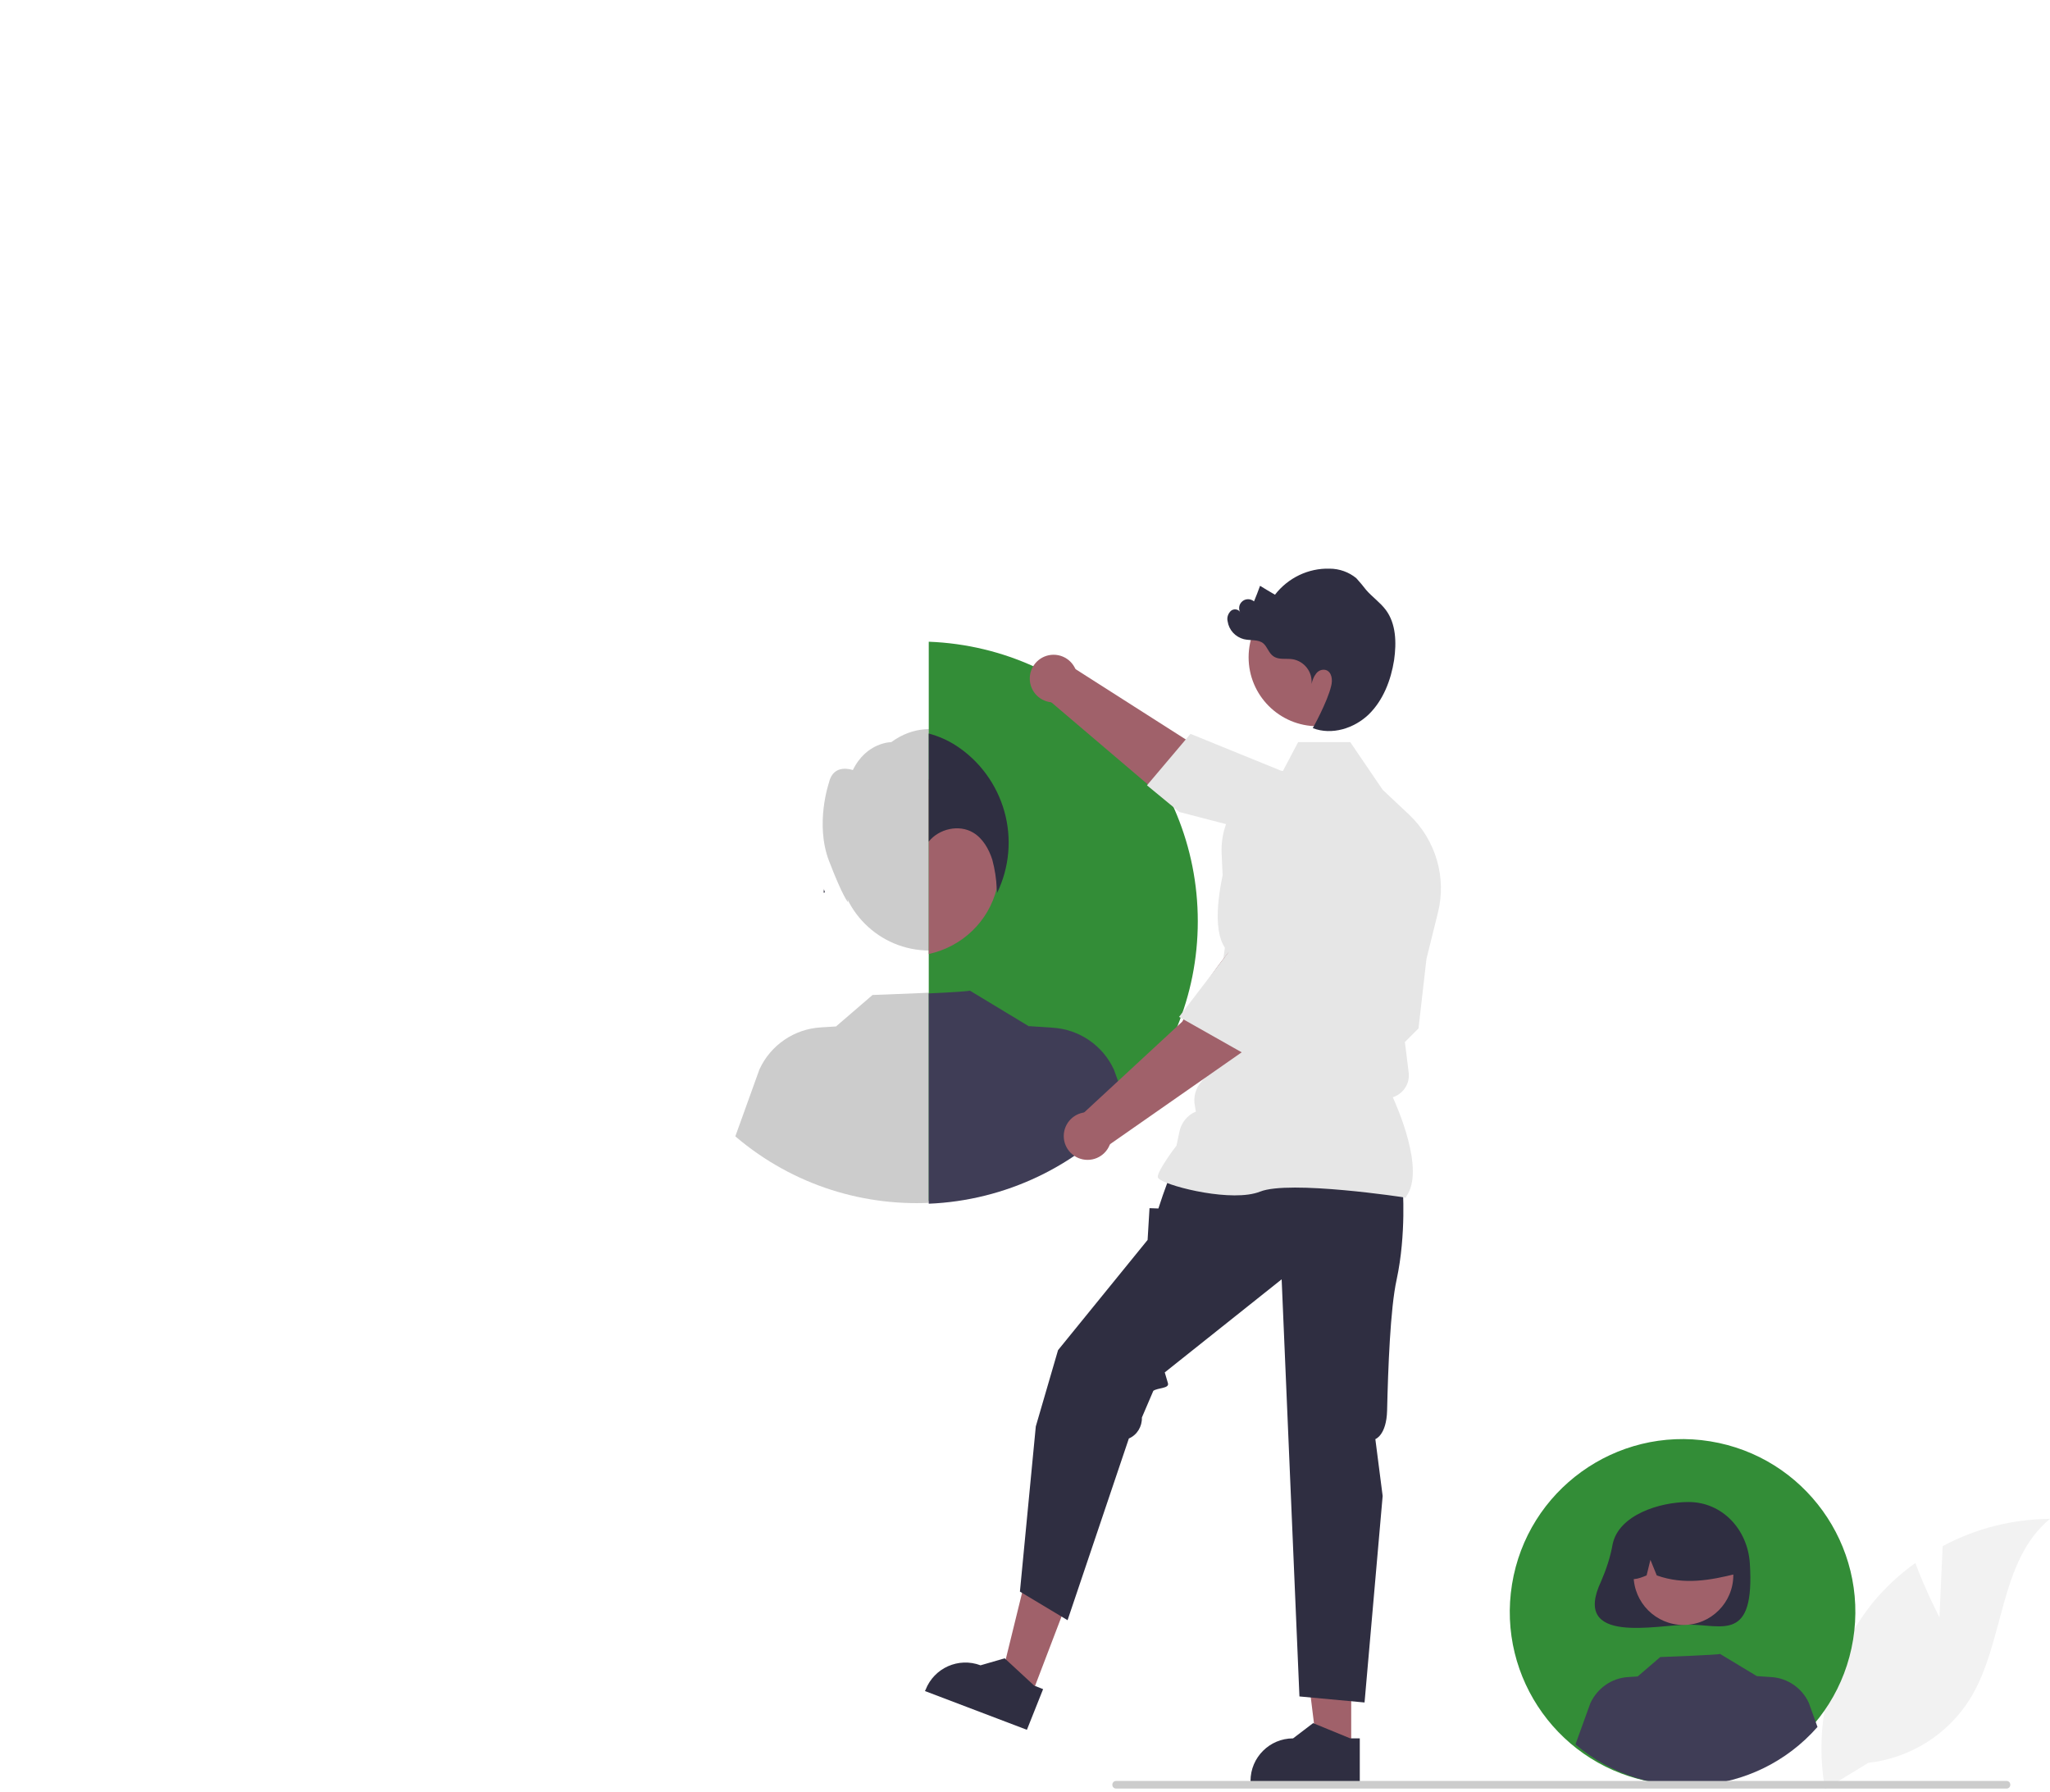 <?xml version="1.0" encoding="utf-8"?>
<!-- Generator: Adobe Illustrator 27.0.0, SVG Export Plug-In . SVG Version: 6.00 Build 0)  -->
<svg version="1.1" id="Layer_1" xmlns="http://www.w3.org/2000/svg" xmlns:xlink="http://www.w3.org/1999/xlink" x="0px" y="0px"
	 viewBox="0 0 645.4 564" style="enable-background:new 0 0 645.4 564;" xml:space="preserve">
<style type="text/css">
	.st0{fill:#F2F2F2;}
	.st1{fill:#338D37;}
	.st2{fill:#2F2E41;}
	.st3{fill:#A0616A;}
	.st4{fill:#3F3D56;}
	.st5{fill:#CCCCCC;}
	.st6{fill:#FFB6B6;}
	.st7{fill:#E6E6E6;}
</style>
<path class="st0" d="M610.6,509.1l1-22.4c10.4-5.6,22-8.5,33.8-8.6c-16.2,13.3-14.2,38.9-25.2,56.7c-7,11.2-18.8,18.6-32,20.1
	l-13.6,8.3c-3.8-21,1.9-42.7,15.4-59.2c3.8-4.5,8.2-8.6,13-12C606.2,500.6,610.6,509.1,610.6,509.1z"/>
<ellipse transform="matrix(0.16 -0.987 0.987 0.16 -55.865 949.218)" class="st1" cx="529.9" cy="507.4" rx="54.4" ry="54.4"/>
<path class="st2" d="M507.7,486.1c-0.7,4-2,7.9-3.6,11.6c-9.6,20.3,17.7,13.7,27.5,13.7c10.7,0,20.9,5.6,19.3-19.3
	c-0.7-10.7-8.7-19.3-19.3-19.3C522.4,472.8,509.6,476.9,507.7,486.1z"/>
<circle class="st3" cx="530" cy="495.8" r="15.7"/>
<path class="st2" d="M519.3,479.7c8.5-5.2,19.6-2.5,24.7,6c1.8,2.9,2.7,6.3,2.6,9.7c-8,2-16.4,3.6-25,0.5l-2-4.9l-1.2,4.9
	c-2.6,1.1-5.2,2-7.8,0C510.4,489.4,513.7,483.2,519.3,479.7z"/>
<path class="st4" d="M572.2,543.6c-19.6,22.3-53.5,24.8-76.2,5.5l4.7-13c2.2-4.7,6.7-7.9,11.9-8.2l3-0.2l7.1-6.1
	c0,0,19.1-0.7,18.8-1l11.6,7l0,0l4.5,0.3c5.2,0.3,9.8,3.5,11.9,8.2L572.2,543.6z"/>
<circle class="st5" cx="292.6" cy="270.5" r="28.7"/>
<path id="e457262b-f043-4272-b9dd-aba1e09de7d8-985" class="st5" d="M317.9,251.5c0,0,7.5-14.3-9-15.6c0,0-14-12.7-28.3-2.3
	c0,0-7.8,0-12.1,8.8c0,0-6.1-2.3-7.5,3.9c0,0-4.5,13,0,24.7s6,13,6,13s-3.2-14.5,14.8-15.8s34.4-12.6,35.9,1.8s3.1,7.8,3.1,7.8
	S335.1,257.3,317.9,251.5z"/>
<path class="st5" d="M354.8,348.8c-31.8,36.1-86.7,40.1-123.3,8.9l7.6-21.1c3.5-7.6,10.9-12.7,19.3-13.2l4.8-0.3l11.5-9.9
	c0,0,30.9-1.1,30.4-1.6l18.7,11.3l0-0.1l7.4,0.5c8.4,0.5,15.8,5.6,19.3,13.2L354.8,348.8z"/>
<path class="st0" d="M259.4,279.9L259.4,279.9c0-0.1-0.1-0.2-0.1-0.3L259.4,279.9z"/>
<path class="st0" d="M259.4,279.9c0.1,0.3,0.2,0.7,0.3,1c-0.1,0-0.3,0.1-0.4,0.1L259.4,279.9z"/>
<path class="st1" d="M377.1,290c0,47.3-37.4,86.2-84.7,88V202C339.8,203.8,377.1,242.7,377.1,290z"/>
<path class="st6" d="M259.3,279.6l0.1,0.3v0C259.3,279.8,259.3,279.7,259.3,279.6z"/>
<path class="st3" d="M314.7,272.8c0,2.3-0.3,4.6-0.9,6.9v0c-2.6,10.4-10.9,18.3-21.4,20.6v-55C305.4,248.1,314.7,259.5,314.7,272.8z
	"/>
<path class="st4" d="M355.1,349c-15.9,18.1-38.6,28.9-62.7,29.9v-66.2c6.9-0.3,13.1-0.7,12.9-0.9l18.7,11.3l0-0.1l7.4,0.5
	c8.4,0.5,15.8,5.6,19.3,13.2l4.3,11.9L355.1,349z"/>
<path class="st2" d="M259.4,279.9c0.1,0.3,0.2,0.7,0.3,1c-0.1,0-0.3,0.1-0.4,0.1L259.4,279.9z"/>
<path class="st2" d="M313.9,281.1c0-0.5,0-0.9-0.1-1.3v0c-0.1-3.1-0.6-6.2-1.4-9.2c-1.1-3.4-3-6.7-6-8.5c-4.5-2.7-10.8-1.2-14,2.8
	v-34c3,0.8,6,2.1,8.6,3.8c7.4,4.8,12.8,12.2,15.2,20.7C318.6,263.9,317.8,273.1,313.9,281.1z"/>
<path class="st3" d="M401.8,262.7l-30.7-7.5l-40.9-34.8l6.8-10.8l37,23.6c0,0,24.5,6.2,32.9,13.4L401.8,262.7z"/>
<circle class="st3" cx="331.7" cy="213.6" r="7.5"/>
<path class="st7" d="M403.3,242.6L374.8,231l-13.7,16.2l10.2,8.4l27.7,7.2l0,0.1c1.9,7.2,14.4,12,24.6,14.8
	c6.9,1.9,14.2-1.9,16.6-8.7l0,0c1.7-4.9,0.5-10.4-3.2-14.1l-9.2-9.2L403.3,242.6z"/>
<polygon class="st3" points="324.6,534 314.7,530.2 324.6,489.9 339.3,495.5 "/>
<path class="st2" d="M328.4,531.7l-2.8-1.1l-9.3-8.6l-7.6,2.2l0,0c-6.9-2.6-14.6,0.8-17.3,7.7l-0.2,0.4l32.1,12.2L328.4,531.7z"/>
<polygon class="st3" points="425.4,550.7 414.7,550.7 409.6,509.5 425.4,509.5 "/>
<path class="st2" d="M428.1,547.2l-3,0l-11.7-4.8l-6.3,4.8h0c-7.4,0-13.4,6-13.4,13.4v0.4l34.4,0L428.1,547.2z"/>
<path class="st2" d="M441.6,373.5c0,0,1.2,14.9-1.9,29.3c-2,9-2.7,28.2-3,41.2c-0.2,7.8-3.7,9-3.7,9l2.3,17.9l-5.7,65l-20.5-1.9
	l-5.6-131.3L366.7,432l1,3.4c0.5,1.7-3.2,1.4-4.6,2.4l0,0l-3.6,8.4c0.1,2.8-1.5,5.5-4.1,6.6l0,0L336.1,510l-15-9l5-52l7-24
	l28.2-34.7l0.6-10l2.8,0.1l1.4-4.2l2.6-7.2L441.6,373.5z"/>
<path class="st7" d="M442.7,376.7l0.1-0.2c5.9-8.3-3-28.2-4.3-31.1l0,0c3.3-1.1,5.4-4.3,5-7.7l-0.6-4.9l-0.6-4.8l4.3-4.3l0-0.1
	l2.5-21.8l3.6-14.5c2.8-11.1-0.7-22.9-9-30.8l-8.4-7.9l-10.2-15h-16.4l-5.6,10.6c-11.2,2.6-19,12.9-18.5,24.4l1.3,27.9l-5,34.7
	l0,6.3l-2.6,2.9c-1.9,2.1-2.7,5-2.1,7.8l0.3,1.7l0,0c-2.7,1.1-4.6,3.5-5.2,6.4l-0.9,4.3c-0.8,1-5.9,7.9-5.9,9.8
	c0,0.3,0.2,0.6,0.7,0.9c3.5,2.4,22.9,7.2,31.5,3.8c9.2-3.7,45.5,1.8,45.9,1.9L442.7,376.7z"/>
<circle class="st3" cx="414.8" cy="206.9" r="21.7"/>
<path class="st3" d="M407.8,302.3l-15.1,27.7l-44,30.7l-8.7-9.3l32.2-29.8c0,0,12.3-22.1,21.3-28.4L407.8,302.3z"/>
<circle class="st3" cx="342.4" cy="357.6" r="7.5"/>
<path class="st7" d="M406.4,306l9.5-22.8l-3.4-12.6c-1.4-5-5.5-8.8-10.7-9.8l0,0c-7.1-1.3-14,3.1-15.8,10.1
	c-2.6,10.2-4.6,23.5,0.7,28.7l0.1,0.1l-15.6,20.4l23,13L406.4,306z"/>
<path class="st2" d="M436.3,192c-1.8-2.4-4.3-4.1-6.2-6.3c-1-1.3-2-2.5-3.1-3.7c-2.3-1.9-5.3-3-8.4-3c-6.7-0.2-13.1,2.9-17.2,8.2
	c-1.6-0.9-3.2-1.9-4.7-2.8c-0.6,1.6-1.2,3.3-1.9,4.9c-1.2-1-3-0.9-4,0.3c-0.8,0.9-0.9,2.2-0.3,3.3c-0.4-1.2-2.1-1.4-3-0.6
	c-0.9,0.9-1.3,2.1-1,3.3c0.4,2.7,2.4,4.9,5.1,5.6c2.1,0.5,4.5,0,6.1,1.3c1.3,1.1,1.7,3,3.1,4c1.7,1.3,4,0.7,6.1,1
	c3.7,0.6,6.4,4,6,7.8c0.3-1.2,0.7-2.3,1.4-3.2c0.7-1,1.9-1.5,3.1-1.2c1.9,0.6,2.2,3.1,1.7,5c-1.2,5.1-5.8,13.3-5.8,13.3
	c6,2.3,13,0.1,17.6-4.3c4.6-4.5,7-10.8,8-17.1C439.7,202.2,439.5,196.3,436.3,192z"/>
<path class="st5" d="M632.9,561.8c0,0.7-0.5,1.2-1.2,1.2c0,0,0,0,0,0H351.4c-0.7,0-1.2-0.5-1.2-1.2s0.5-1.2,1.2-1.2h280.3
	C632.4,560.6,632.9,561.1,632.9,561.8C632.9,561.8,632.9,561.8,632.9,561.8z"/>
</svg>
